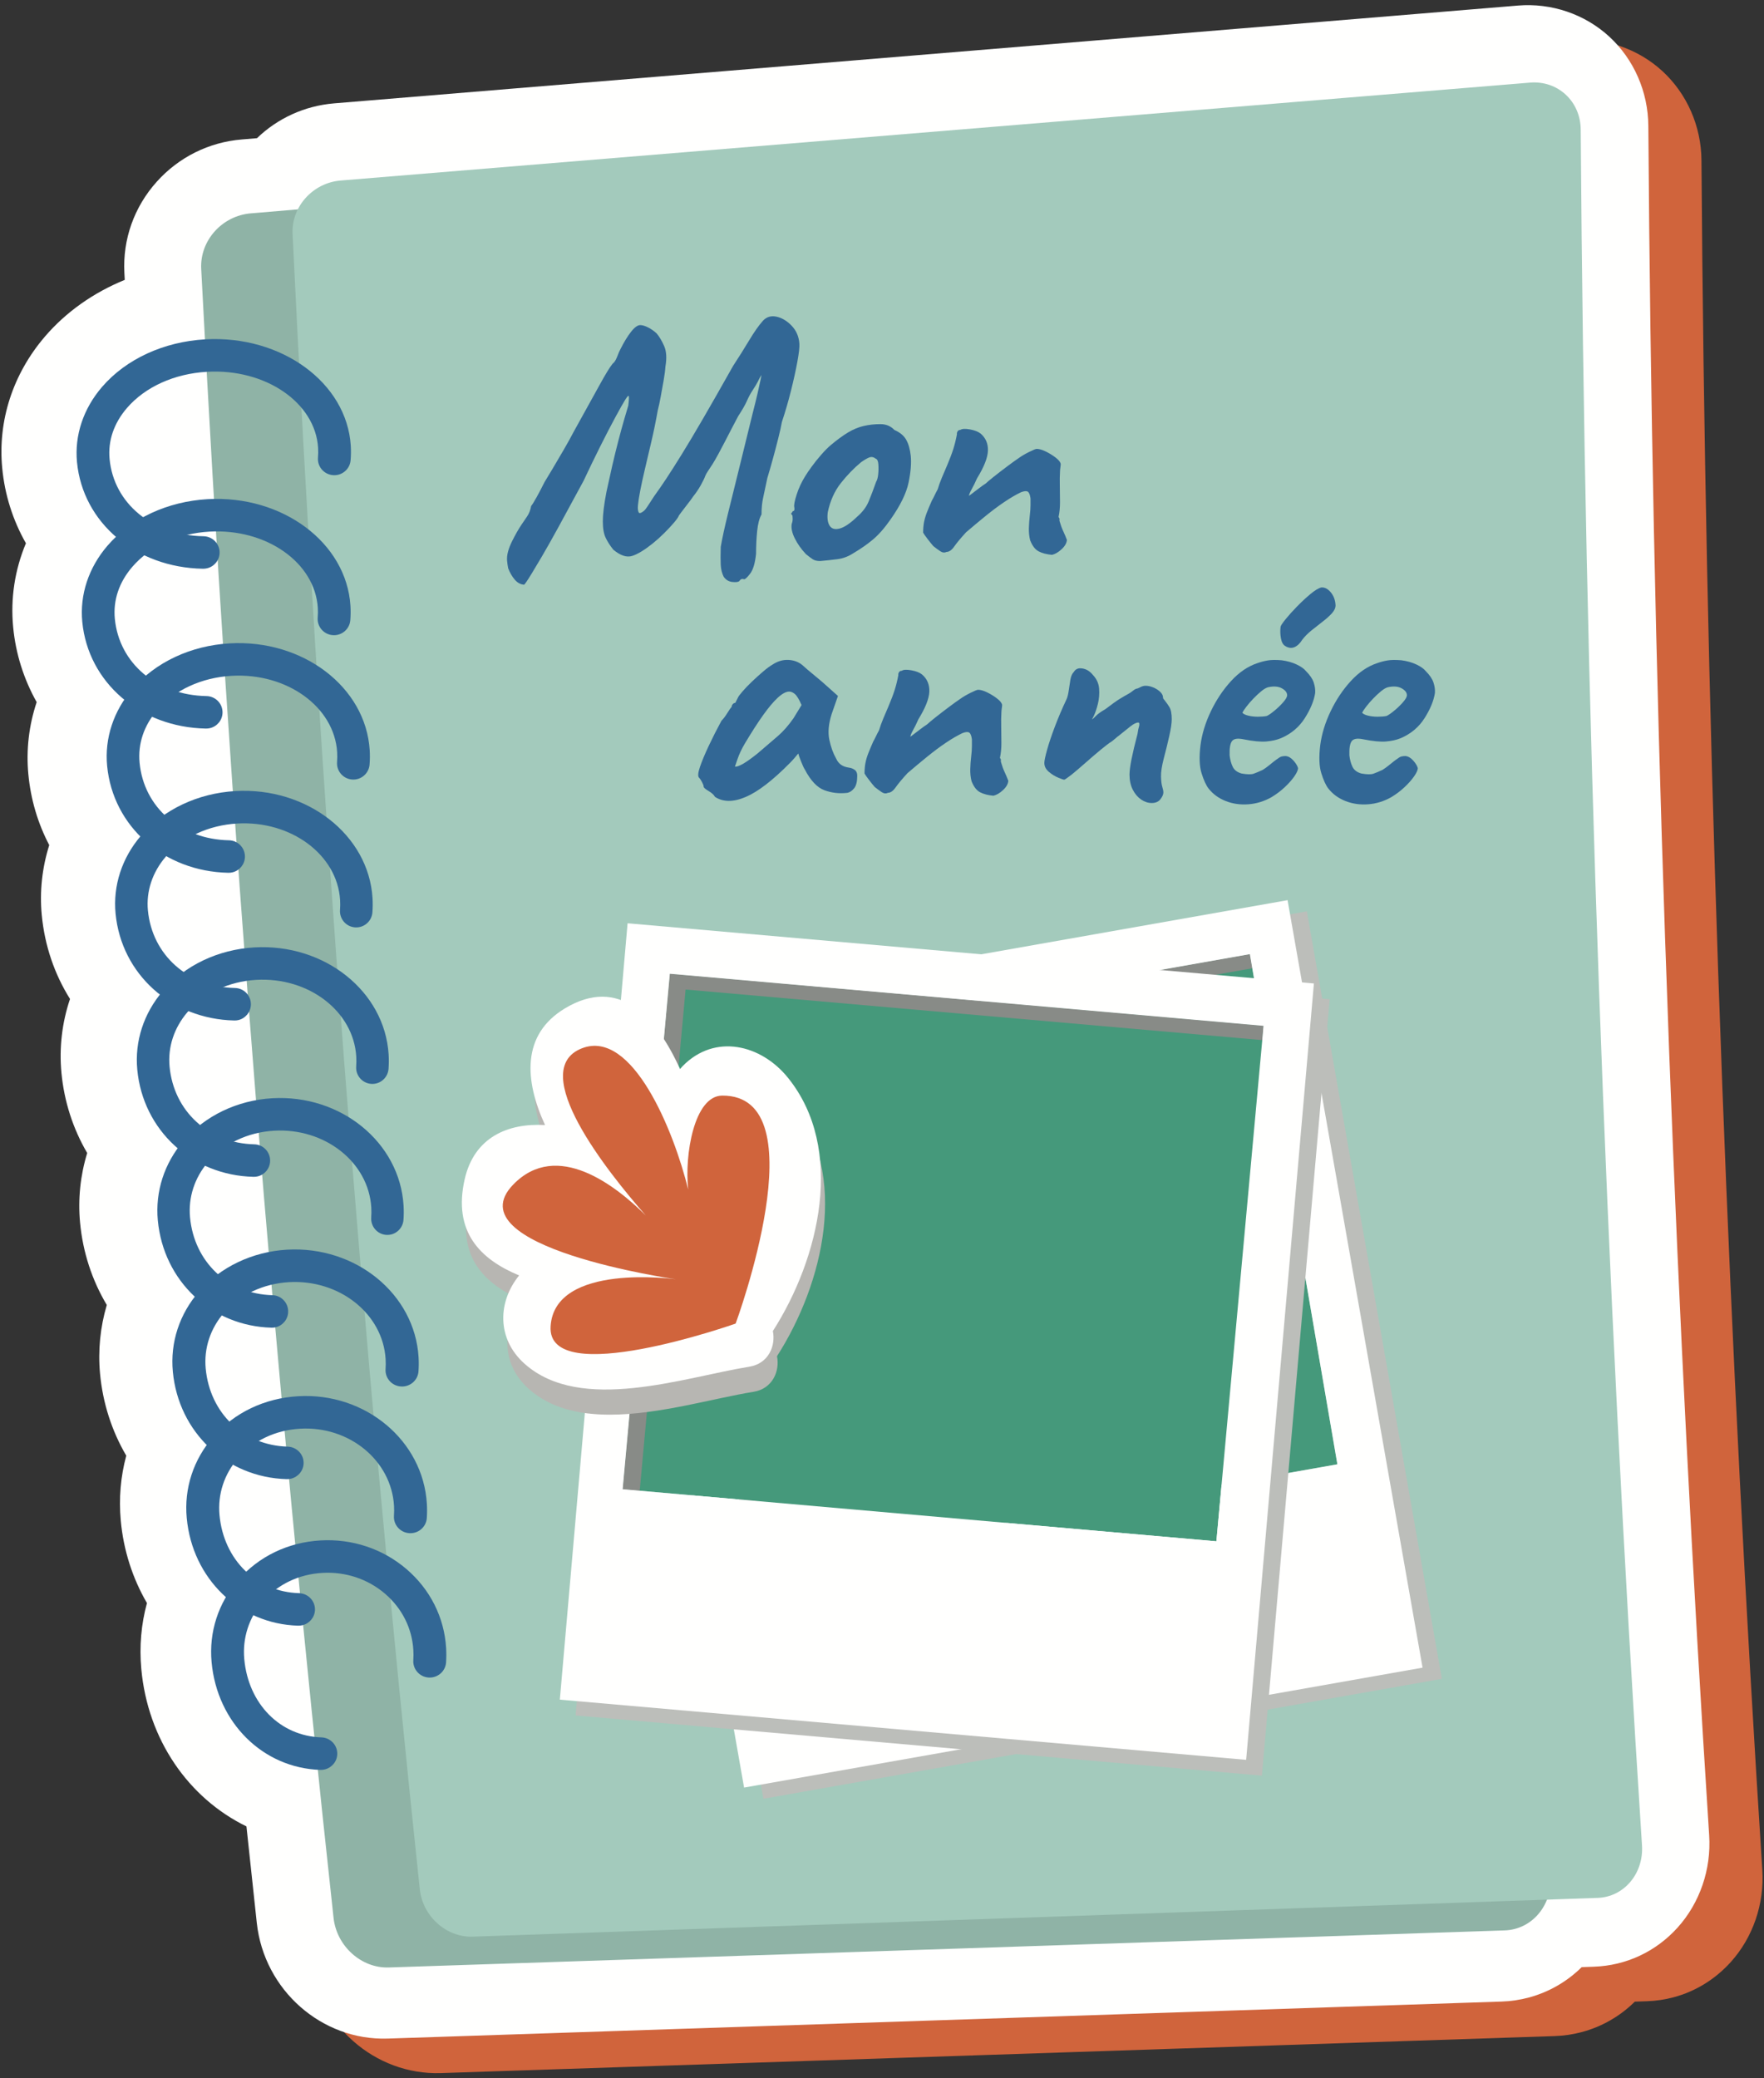 <?xml version="1.0" encoding="UTF-8"?>
<svg width="315px" height="371px" viewBox="0 0 315 371" version="1.1" xmlns="http://www.w3.org/2000/svg" xmlns:xlink="http://www.w3.org/1999/xlink">
    <rect x="0" y="0" width="315" height="371" fill="#333333" stroke="none"/>
    <title>livre</title>
    <g id="Landing-Page" stroke="none" stroke-width="1" fill="none" fill-rule="evenodd">
        <g id="accueil" transform="translate(-452, -3313)">
            <g id="Offre-école" transform="translate(0, 1897)">
                <g id="Un-livre-photo" transform="translate(119, 1131)">
                    <g id="Arguments" transform="translate(333.256, 0)">
                        <g id="livre" transform="translate(0, 285.919)">
                            <path d="M64.875,24.394 C61.176,25.388 57.829,27.296 55.118,29.913 L52.42,30.134 C51.02,30.25 49.648,30.489 48.317,30.846 C44.057,31.992 40.205,34.349 37.207,37.7 C33.181,42.197 31.135,47.957 31.442,53.916 C31.467,54.343 31.489,54.772 31.508,55.201 C25.933,57.472 21.01,60.933 17.236,65.345 C11.526,72.019 8.826,80.343 9.627,88.792 C10.079,93.58 11.534,98.132 13.862,102.217 C11.885,106.93 11.087,112.036 11.581,117.19 C12.034,121.939 13.478,126.492 15.781,130.579 C14.398,134.714 13.879,139.092 14.296,143.475 C14.723,147.97 15.991,152.229 18.026,156.1 C16.756,160.124 16.289,164.372 16.692,168.595 C17.208,174.02 18.942,179.11 21.734,183.568 C20.312,187.777 19.779,192.252 20.204,196.758 C20.69,201.881 22.272,206.749 24.804,211.064 C23.578,215.065 23.134,219.283 23.528,223.492 C24.025,228.778 25.668,233.782 28.302,238.191 C27.132,242.14 26.709,246.305 27.096,250.453 C27.584,255.703 29.197,260.691 31.779,265.091 C30.771,268.818 30.434,272.72 30.798,276.675 C31.282,281.961 32.894,286.982 35.473,291.404 C34.443,295.176 34.098,299.127 34.462,303.14 C35.608,315.773 42.87,326.21 53.24,331.273 C53.903,337.553 54.505,343.166 55.09,348.53 C56.399,360.479 66.667,369.538 78.471,369.15 L277.358,362.543 C279.04,362.487 280.674,362.241 282.245,361.817 C285.829,360.856 289.062,358.979 291.677,356.395 L293.858,356.32 C295.49,356.262 297.086,356.024 298.621,355.611 C302.503,354.567 306.012,352.421 308.795,349.342 C312.771,344.939 314.831,338.941 314.442,332.879 C311.454,286.483 309.074,239.747 307.296,192.942 L306.564,172.627 C304.913,124.249 303.908,75.84 303.577,27.708 C303.538,21.619 300.99,15.806 296.589,11.766 C292.215,7.756 286.276,5.74 280.293,6.236 L68.906,23.69 C67.529,23.806 66.179,24.042 64.875,24.394" id="Fill-347" fill="#D0643C"></path>
                            <path d="M287.1,5.607 C282.727,1.594 276.788,-0.422 270.805,0.074 L59.419,17.531 C54.126,17.971 49.297,20.212 45.63,23.751 L42.932,23.975 C37.06,24.454 31.656,27.14 27.719,31.54 C23.693,36.035 21.647,41.795 21.954,47.754 C21.976,48.183 21.998,48.613 22.023,49.042 C16.446,51.313 11.523,54.771 7.748,59.183 C2.038,65.857 -0.665,74.184 0.139,82.63 C0.592,87.418 2.047,91.973 4.374,96.058 C2.397,100.771 1.599,105.875 2.094,111.031 C2.546,115.78 3.991,120.33 6.293,124.417 C4.91,128.552 4.391,132.933 4.808,137.313 C5.236,141.811 6.503,146.067 8.538,149.941 C7.268,153.965 6.798,158.213 7.202,162.436 C7.721,167.858 9.455,172.951 12.246,177.406 C10.824,181.618 10.291,186.093 10.716,190.599 C11.202,195.722 12.784,200.59 15.316,204.905 C14.09,208.903 13.646,213.124 14.041,217.333 C14.538,222.616 16.181,227.623 18.815,232.032 C17.644,235.981 17.221,240.143 17.608,244.294 C18.097,249.544 19.709,254.532 22.291,258.932 C21.283,262.659 20.946,266.558 21.308,270.516 C21.794,275.802 23.406,280.82 25.985,285.242 C24.958,289.014 24.61,292.968 24.974,296.981 C26.12,309.614 33.382,320.049 43.752,325.113 C44.415,331.391 45.017,337.007 45.602,342.368 C46.911,354.32 57.179,363.376 68.983,362.988 L267.87,356.381 C269.551,356.325 271.186,356.079 272.754,355.658 C276.338,354.694 279.574,352.819 282.191,350.236 L284.37,350.158 C290.118,349.959 295.422,347.483 299.307,343.183 C303.283,338.777 305.343,332.779 304.953,326.72 C301.966,280.324 299.583,233.585 297.808,186.783 L297.076,166.468 C295.425,118.087 294.42,69.681 294.089,21.549 C294.05,15.457 291.501,9.647 287.1,5.607" id="Fill-349" fill="#FFFFFE"></path>
                            <path d="M276.638,333.912 C276.993,339.144 273.33,343.516 268.447,343.676 C202.018,345.882 135.587,348.09 69.158,350.295 C64.275,350.456 59.86,346.492 59.307,341.441 C48.605,243.446 40.726,145.288 35.674,47.088 C35.412,42.028 39.395,37.584 44.561,37.163 C45.114,37.118 45.67,37.071 46.223,37.027 L252.013,19.498 L269.335,18.3 L276.638,333.912 Z" id="Fill-351" fill="#8FB3A6"></path>
                            <path d="M285.046,337.873 C218.079,340.18 151.115,342.487 84.148,344.793 C79.451,344.954 75.217,341.159 74.704,336.315 C64.281,237.948 56.711,139.412 51.989,40.837 C51.756,35.983 55.604,31.716 60.57,31.306 C131.368,25.481 202.166,19.656 272.965,13.829 C277.933,13.418 281.981,17.172 282.014,22.212 C282.719,124.519 286.37,226.659 292.958,328.5 C293.28,333.518 289.743,337.712 285.046,337.873" id="Fill-353" fill="#A3CABC"></path>
                            <path d="M36.738,100.523 C36.497,100.58 36.245,100.61 35.985,100.608 C23.991,100.399 14.533,92.397 13.493,81.58 C13.034,76.789 14.632,72.009 17.99,68.126 C22.276,63.17 28.977,60.083 36.381,59.657 C50.015,58.878 61.68,67.401 62.383,78.66 C62.435,79.525 62.424,80.4 62.35,81.262 C62.211,82.859 60.793,84.039 59.186,83.899 C57.576,83.762 56.387,82.357 56.525,80.759 C56.575,80.183 56.583,79.599 56.547,79.02 C56.044,70.938 47.147,64.852 36.715,65.45 C30.891,65.782 25.683,68.134 22.426,71.901 C20.078,74.618 19.002,77.774 19.314,81.031 C20.078,88.986 26.975,94.65 36.088,94.807 C37.703,94.834 38.986,96.154 38.958,97.757 C38.936,99.101 37.993,100.215 36.738,100.523" id="Fill-355" fill="#326795"></path>
                            <path d="M37.264,129.056 C37.024,129.114 36.77,129.144 36.507,129.139 C24.764,128.916 15.481,120.905 14.437,110.088 C13.97,105.227 15.572,100.396 18.947,96.482 C23.142,91.621 29.655,88.599 36.814,88.187 C50.174,87.421 61.616,95.96 62.323,107.219 C62.376,108.081 62.368,108.954 62.296,109.81 C62.163,111.408 60.752,112.593 59.144,112.462 C57.537,112.33 56.344,110.927 56.476,109.33 C56.526,108.751 56.532,108.163 56.496,107.582 C55.987,99.498 47.309,93.397 37.151,93.981 C31.566,94.3 26.545,96.589 23.38,100.259 C21.01,103.003 19.93,106.212 20.25,109.536 C21.016,117.496 27.749,123.172 36.621,123.339 C38.231,123.369 39.515,124.692 39.482,126.295 C39.457,127.637 38.518,128.749 37.264,129.056" id="Fill-357" fill="#326795"></path>
                            <path d="M41.27,154.8 C41.027,154.861 40.774,154.888 40.512,154.882 C29.012,154.646 19.915,146.625 18.876,135.806 C18.405,130.881 20.011,125.997 23.399,122.061 C27.503,117.289 33.83,114.327 40.76,113.929 C53.841,113.177 65.057,121.726 65.762,132.989 C65.814,133.846 65.806,134.716 65.737,135.573 C65.607,137.17 64.205,138.362 62.602,138.233 C60.999,138.104 59.807,136.704 59.933,135.109 C59.98,134.524 59.986,133.934 59.95,133.352 C59.446,125.267 50.987,119.153 41.096,119.722 C35.739,120.029 30.899,122.258 27.82,125.838 C25.434,128.608 24.346,131.864 24.671,135.254 C25.437,143.218 31.998,148.903 40.633,149.082 C42.239,149.115 43.514,150.441 43.481,152.044 C43.454,153.384 42.517,154.493 41.27,154.8" id="Fill-359" fill="#326795"></path>
                            <path d="M42.342,181.167 C42.098,181.227 41.845,181.258 41.582,181.249 C30.331,180.999 21.416,172.969 20.381,162.152 C19.907,157.16 21.515,152.23 24.909,148.268 C28.923,143.59 35.067,140.682 41.771,140.295 C54.575,139.556 65.562,148.117 66.265,159.382 C66.317,160.235 66.311,161.103 66.245,161.957 C66.122,163.555 64.722,164.749 63.128,164.625 C61.531,164.502 60.337,163.107 60.461,161.509 C60.508,160.922 60.51,160.329 60.475,159.741 C59.972,151.659 51.729,145.533 42.103,146.088 C36.969,146.384 32.304,148.556 29.313,152.046 C26.951,154.799 25.831,158.193 26.157,161.6 C26.918,169.567 33.314,175.261 41.711,175.448 C43.313,175.484 44.581,176.813 44.545,178.413 C44.515,179.753 43.582,180.862 42.342,181.167" id="Fill-361" fill="#326795"></path>
                            <path d="M45.779,209.075 C45.535,209.135 45.278,209.165 45.015,209.157 C34.012,208.891 25.283,200.848 24.258,190.033 C23.779,184.967 25.398,179.983 28.812,175.994 C32.732,171.417 38.691,168.575 45.16,168.201 C57.691,167.476 68.447,176.051 69.141,187.317 C69.193,188.169 69.187,189.033 69.124,189.885 C69.004,191.485 67.614,192.683 66.02,192.562 C64.425,192.444 63.228,191.049 63.349,189.451 C63.393,188.863 63.395,188.265 63.36,187.677 C62.864,179.591 54.847,173.454 45.494,173.995 C40.59,174.28 36.108,176.386 33.206,179.775 C30.826,182.553 29.694,186.002 30.026,189.484 C30.779,197.455 37.001,203.158 45.154,203.355 C46.754,203.394 48.017,204.726 47.979,206.326 C47.949,207.666 47.017,208.77 45.779,209.075" id="Fill-363" fill="#326795"></path>
                            <path d="M49.007,236.005 C48.761,236.065 48.504,236.095 48.239,236.087 C37.485,235.807 28.941,227.753 27.927,216.936 C27.446,211.798 29.069,206.762 32.498,202.75 C36.326,198.268 42.102,195.492 48.345,195.129 C60.6,194.418 71.125,203.008 71.808,214.278 C71.86,215.129 71.857,215.989 71.794,216.834 C71.679,218.433 70.294,219.635 68.706,219.52 C67.116,219.405 65.92,218.015 66.034,216.414 C66.075,215.827 66.081,215.225 66.045,214.629 C65.556,206.545 57.764,200.396 48.679,200.924 C43.99,201.195 39.692,203.239 36.878,206.531 C34.482,209.338 33.345,212.839 33.678,216.392 C34.424,224.364 40.474,230.079 48.389,230.285 C49.985,230.326 51.242,231.66 51.201,233.261 C51.165,234.599 50.239,235.7 49.007,236.005" id="Fill-365" fill="#326795"></path>
                            <path d="M51.722,263.038 C51.469,263.099 51.206,263.129 50.933,263.121 C40.181,262.824 31.632,254.759 30.608,243.944 C30.115,238.732 31.782,233.64 35.304,229.606 C39.127,225.226 44.852,222.516 51.011,222.161 C63.269,221.467 73.801,230.07 74.487,241.341 C74.54,242.192 74.534,243.052 74.473,243.892 C74.359,245.49 72.951,246.696 71.325,246.58 C69.702,246.468 68.481,245.081 68.595,243.48 C68.637,242.892 68.64,242.288 68.603,241.687 C68.113,233.605 60.372,227.445 51.349,227.958 C46.781,228.217 42.559,230.197 39.774,233.388 C37.303,236.219 36.132,239.775 36.478,243.403 C37.234,251.378 43.245,257.101 51.098,257.318 C52.726,257.365 54.006,258.699 53.961,260.3 C53.922,261.635 52.977,262.733 51.722,263.038" id="Fill-367" fill="#326795"></path>
                            <path d="M53.755,289.198 C53.501,289.258 53.235,289.288 52.962,289.28 C42.456,288.967 34.1,280.89 33.091,270.074 C32.596,264.787 34.27,259.643 37.807,255.587 C41.589,251.245 46.992,248.663 53.018,248.32 C65.003,247.636 75.3,256.254 75.97,267.528 C76.02,268.38 76.017,269.234 75.959,270.069 C75.848,271.67 74.446,272.876 72.825,272.766 C71.207,272.659 69.983,271.272 70.094,269.673 C70.136,269.08 70.139,268.473 70.103,267.869 C69.622,259.786 62.108,253.617 53.354,254.117 C48.938,254.367 44.995,256.235 42.262,259.374 C39.776,262.225 38.597,265.836 38.941,269.544 C39.687,277.52 45.526,283.252 53.14,283.477 C54.761,283.526 56.038,284.864 55.988,286.468 C55.946,287.8 55.003,288.893 53.755,289.198" id="Fill-369" fill="#326795"></path>
                            <path d="M57.743,314.941 C57.488,315.005 57.222,315.032 56.947,315.024 C46.689,314.694 38.521,306.608 37.528,295.791 C37.035,290.427 38.715,285.228 42.262,281.151 C45.951,276.911 51.176,274.395 56.98,274.062 C62.635,273.738 68.079,275.551 72.311,279.163 C76.568,282.8 79.089,287.82 79.411,293.303 C79.458,294.146 79.455,294.998 79.4,295.835 C79.292,297.434 77.894,298.642 76.28,298.538 C74.663,298.431 73.443,297.049 73.551,295.448 C73.59,294.852 73.592,294.24 73.556,293.635 C73.329,289.74 71.529,286.161 68.481,283.56 C65.411,280.937 61.445,279.622 57.316,279.858 C53.114,280.097 49.345,281.901 46.703,284.939 C44.204,287.815 43.017,291.482 43.366,295.264 C44.098,303.246 49.761,308.984 57.136,309.22 C58.752,309.272 60.023,310.615 59.97,312.217 C59.926,313.546 58.985,314.639 57.743,314.941" id="Fill-371" fill="#326795"></path>
                            <g id="Mon-année" transform="translate(90.28, 55.54)" fill="#326795" fill-rule="nonzero">
                                <path d="M41.484,47.267 C41.311,47.441 40.899,47.495 40.249,47.43 C39.599,47.365 39.079,47.051 38.689,46.487 C38.386,45.881 38.213,45.187 38.169,44.407 C38.126,43.627 38.126,42.544 38.169,41.157 C38.429,39.641 38.863,37.647 39.469,35.177 C40.076,32.707 40.759,29.945 41.517,26.89 C42.275,23.835 43.044,20.704 43.824,17.497 C44.214,15.981 44.529,14.702 44.767,13.662 C45.005,12.622 45.179,11.832 45.287,11.29 C45.395,10.748 45.449,10.477 45.449,10.477 C45.406,10.564 45.352,10.651 45.287,10.737 C45.222,10.824 45.168,10.911 45.124,10.997 C45.081,11.084 45.038,11.171 44.994,11.257 C44.994,11.257 44.919,11.409 44.767,11.712 C44.615,12.016 44.301,12.536 43.824,13.272 C43.478,13.792 43.153,14.399 42.849,15.092 C42.546,15.786 42.026,16.696 41.289,17.822 C40.596,19.122 39.816,20.617 38.949,22.307 C38.083,23.997 37.346,25.341 36.739,26.337 C36.436,26.814 36.165,27.226 35.927,27.572 C35.689,27.919 35.526,28.201 35.439,28.417 C35.266,28.894 34.984,29.479 34.594,30.172 C34.204,30.866 33.749,31.537 33.229,32.187 C32.969,32.577 32.634,33.032 32.222,33.552 C31.81,34.072 31.453,34.538 31.149,34.95 C30.846,35.362 30.694,35.567 30.694,35.567 C30.608,35.827 30.326,36.239 29.849,36.802 C29.373,37.366 28.799,37.983 28.127,38.655 C27.455,39.327 26.773,39.944 26.079,40.507 C24.563,41.721 23.317,42.479 22.342,42.782 C21.367,43.086 20.251,42.717 18.994,41.677 C18.431,40.984 17.976,40.28 17.629,39.565 C17.283,38.85 17.109,37.864 17.109,36.607 C17.109,35.351 17.326,33.596 17.759,31.342 C18.063,29.912 18.399,28.396 18.767,26.792 C19.135,25.189 19.514,23.64 19.904,22.145 C20.294,20.65 20.652,19.35 20.977,18.245 C21.302,17.14 21.529,16.371 21.659,15.937 C21.789,14.854 21.811,14.28 21.724,14.215 C21.638,14.15 21.421,14.399 21.074,14.962 C20.771,15.439 20.208,16.436 19.384,17.952 C18.561,19.469 17.64,21.246 16.622,23.282 C15.604,25.319 14.618,27.356 13.664,29.392 C11.888,32.686 10.393,35.437 9.179,37.647 C7.966,39.857 6.969,41.623 6.189,42.945 C5.409,44.267 4.814,45.263 4.402,45.935 C3.99,46.607 3.687,47.083 3.492,47.365 C3.297,47.647 3.156,47.831 3.069,47.917 C2.419,47.874 1.856,47.571 1.379,47.007 C0.903,46.444 0.513,45.772 0.209,44.992 C0.123,44.559 0.058,44.104 0.014,43.627 C-0.029,43.151 0.025,42.62 0.177,42.035 C0.329,41.45 0.578,40.811 0.924,40.117 C1.488,38.991 2.029,38.037 2.549,37.257 C3.069,36.477 3.394,36.001 3.524,35.827 C3.741,35.524 3.914,35.199 4.044,34.852 C4.174,34.506 4.261,34.181 4.304,33.877 C4.521,33.617 4.857,33.076 5.312,32.252 C5.767,31.429 6.233,30.541 6.709,29.587 C7.056,29.024 7.533,28.233 8.139,27.215 C8.746,26.197 9.396,25.092 10.089,23.9 C10.783,22.708 11.389,21.614 11.909,20.617 C13.816,17.194 15.333,14.453 16.459,12.395 C17.586,10.337 18.388,9.026 18.864,8.462 C19.168,8.246 19.439,7.823 19.677,7.195 C19.915,6.567 20.121,6.101 20.294,5.797 C20.901,4.584 21.519,3.577 22.147,2.775 C22.775,1.973 23.328,1.572 23.804,1.572 C24.151,1.572 24.595,1.702 25.137,1.962 C25.679,2.222 26.209,2.591 26.729,3.067 C27.206,3.631 27.65,4.378 28.062,5.31 C28.474,6.242 28.549,7.466 28.289,8.982 C28.246,9.676 28.138,10.51 27.964,11.485 C27.791,12.46 27.618,13.424 27.444,14.377 C27.271,15.331 27.098,16.132 26.924,16.782 C26.578,18.732 26.199,20.585 25.787,22.34 C25.375,24.095 24.996,25.709 24.649,27.182 C24.303,28.656 24.021,29.945 23.804,31.05 C23.588,32.155 23.447,33.054 23.382,33.747 C23.317,34.441 23.393,34.896 23.609,35.112 C23.739,35.156 23.924,35.102 24.162,34.95 C24.4,34.798 24.584,34.636 24.714,34.462 C24.974,34.116 25.213,33.769 25.429,33.422 C25.646,33.076 25.928,32.642 26.274,32.122 C26.968,31.169 27.694,30.118 28.452,28.97 C29.21,27.822 30.12,26.392 31.182,24.68 C32.244,22.968 33.511,20.845 34.984,18.31 C36.458,15.775 38.256,12.622 40.379,8.852 C41.376,7.336 42.329,5.819 43.239,4.302 C44.149,2.786 44.973,1.616 45.709,0.792 C46.359,0.099 47.172,-0.139 48.147,0.077 C49.122,0.294 50.021,0.836 50.844,1.702 C51.668,2.569 52.123,3.631 52.209,4.887 C52.253,5.494 52.134,6.567 51.852,8.105 C51.57,9.643 51.191,11.366 50.714,13.272 C50.238,15.179 49.696,17.042 49.089,18.862 C48.959,19.599 48.743,20.574 48.439,21.787 C48.136,23.001 47.811,24.236 47.464,25.492 C47.118,26.749 46.793,27.876 46.489,28.872 C46.186,30.346 45.937,31.516 45.742,32.382 C45.547,33.249 45.449,34.246 45.449,35.372 C45.059,36.066 44.799,37.062 44.669,38.362 C44.539,39.662 44.474,41.006 44.474,42.392 C44.301,44.082 43.944,45.274 43.402,45.967 C42.86,46.661 42.503,46.986 42.329,46.942 C41.983,46.812 41.701,46.921 41.484,47.267 Z" id="Path"></path>
                                <path d="M55.914,43.692 C55.351,43.692 54.907,43.584 54.582,43.367 C54.257,43.151 53.856,42.847 53.379,42.457 C52.556,41.591 51.895,40.659 51.397,39.662 C50.899,38.666 50.714,37.799 50.844,37.062 C50.974,36.716 51.029,36.38 51.007,36.055 C50.985,35.73 50.974,35.567 50.974,35.567 C50.758,35.351 50.693,35.21 50.779,35.145 C50.866,35.08 50.953,34.961 51.039,34.787 C51.299,34.787 51.386,34.549 51.299,34.072 C51.213,33.726 51.354,32.978 51.722,31.83 C52.09,30.682 52.599,29.587 53.249,28.547 C53.509,28.114 53.899,27.54 54.419,26.825 C54.939,26.11 55.514,25.395 56.142,24.68 C56.77,23.965 57.344,23.391 57.864,22.957 C58.948,22.047 59.955,21.311 60.887,20.747 C61.819,20.184 62.761,19.794 63.714,19.577 C64.668,19.361 65.654,19.252 66.672,19.252 C67.69,19.252 68.524,19.599 69.174,20.292 C70.171,20.726 70.875,21.311 71.287,22.047 C71.699,22.784 71.969,23.737 72.099,24.907 C72.229,26.207 72.099,27.8 71.709,29.685 C71.319,31.57 70.258,33.747 68.524,36.217 C67.441,37.777 66.379,38.991 65.339,39.857 C64.299,40.724 63.151,41.526 61.894,42.262 C60.984,42.869 60.009,43.237 58.969,43.367 C57.929,43.497 56.911,43.606 55.914,43.692 Z M62.544,35.762 C63.498,34.939 64.18,34.029 64.592,33.032 C65.004,32.036 65.448,30.866 65.924,29.522 C66.098,29.262 66.217,28.829 66.282,28.222 C66.347,27.616 66.358,27.02 66.314,26.435 C66.271,25.85 66.119,25.514 65.859,25.427 C65.469,25.124 65.079,25.048 64.689,25.2 C64.299,25.352 63.801,25.644 63.194,26.077 C61.894,27.161 60.692,28.407 59.587,29.815 C58.482,31.223 57.713,32.946 57.279,34.982 C57.149,36.066 57.269,36.878 57.637,37.42 C58.005,37.962 58.612,38.113 59.457,37.875 C60.302,37.637 61.331,36.932 62.544,35.762 Z" id="Shape"></path>
                                <path d="M97.319,42.587 C96.366,42.501 95.575,42.295 94.947,41.97 C94.319,41.645 93.809,40.984 93.419,39.987 C93.246,39.294 93.17,38.568 93.192,37.81 C93.214,37.052 93.268,36.315 93.354,35.6 C93.441,34.885 93.484,34.267 93.484,33.747 C93.484,33.661 93.484,33.487 93.484,33.227 C93.484,32.967 93.484,32.729 93.484,32.512 C93.398,31.862 93.235,31.462 92.997,31.31 C92.759,31.158 92.358,31.191 91.794,31.407 C90.884,31.841 89.899,32.415 88.837,33.13 C87.775,33.845 86.67,34.668 85.522,35.6 C84.374,36.532 83.193,37.517 81.979,38.557 C81.026,39.597 80.322,40.442 79.867,41.092 C79.412,41.742 78.946,42.067 78.469,42.067 C78.123,42.241 77.754,42.197 77.364,41.937 C76.974,41.677 76.563,41.374 76.129,41.027 C75.826,40.681 75.469,40.237 75.057,39.695 C74.645,39.153 74.396,38.796 74.309,38.622 C74.309,37.929 74.364,37.301 74.472,36.737 C74.58,36.174 74.754,35.589 74.992,34.982 C75.23,34.376 75.523,33.682 75.869,32.902 C76.043,32.599 76.205,32.285 76.357,31.96 C76.509,31.635 76.693,31.277 76.909,30.887 C77.083,30.281 77.332,29.587 77.657,28.807 C77.982,28.027 78.296,27.291 78.599,26.597 C79.076,25.471 79.444,24.496 79.704,23.672 C79.964,22.849 80.181,21.961 80.354,21.007 C80.311,20.921 80.333,20.791 80.419,20.617 C80.506,20.444 80.636,20.336 80.809,20.292 L80.874,20.292 L80.939,20.292 C81.243,20.076 81.817,20.043 82.662,20.195 C83.507,20.347 84.146,20.596 84.579,20.942 C85.489,21.722 85.923,22.741 85.879,23.997 C85.836,25.254 85.186,26.901 83.929,28.937 C83.626,29.631 83.312,30.27 82.987,30.855 C82.662,31.44 82.499,31.841 82.499,32.057 C82.499,32.057 82.673,31.927 83.019,31.667 C83.366,31.407 83.778,31.093 84.254,30.725 C84.731,30.357 85.143,30.064 85.489,29.847 C85.706,29.631 86.183,29.23 86.919,28.645 C87.656,28.06 88.458,27.442 89.324,26.792 C90.191,26.142 90.884,25.644 91.404,25.297 C91.881,24.951 92.488,24.593 93.224,24.225 C93.961,23.857 94.416,23.672 94.589,23.672 C95.023,23.672 95.554,23.824 96.182,24.127 C96.81,24.431 97.395,24.788 97.937,25.2 C98.479,25.612 98.793,25.991 98.879,26.337 C98.879,26.511 98.858,26.738 98.814,27.02 C98.771,27.302 98.749,27.551 98.749,27.767 C98.706,28.461 98.695,29.295 98.717,30.27 C98.739,31.245 98.749,32.22 98.749,33.195 C98.749,34.17 98.663,35.047 98.489,35.827 C98.489,35.827 98.511,35.86 98.554,35.925 C98.598,35.99 98.641,36.087 98.684,36.217 C98.641,36.261 98.63,36.337 98.652,36.445 C98.674,36.553 98.684,36.607 98.684,36.607 C98.771,36.911 98.869,37.214 98.977,37.517 C99.085,37.821 99.226,38.157 99.399,38.525 C99.573,38.893 99.768,39.359 99.984,39.922 C99.941,40.486 99.627,41.038 99.042,41.58 C98.457,42.122 97.883,42.457 97.319,42.587 Z" id="Path"></path>
                                <path d="M37.129,85.782 C36.956,85.436 36.577,85.089 35.992,84.742 C35.407,84.396 35.114,84.136 35.114,83.962 C35.114,83.789 35.017,83.518 34.822,83.15 C34.627,82.782 34.443,82.511 34.269,82.337 C34.053,82.077 34.118,81.438 34.464,80.42 C34.811,79.402 35.331,78.156 36.024,76.682 C36.718,75.209 37.476,73.714 38.299,72.197 C38.646,71.851 38.993,71.396 39.339,70.832 C39.686,70.269 39.946,69.901 40.119,69.727 C40.119,69.554 40.184,69.392 40.314,69.24 C40.444,69.088 40.596,69.012 40.769,69.012 L41.289,67.972 C41.376,67.799 41.643,67.452 42.089,66.932 C42.536,66.412 43.088,65.838 43.747,65.21 C44.405,64.582 45.068,63.984 45.734,63.416 C46.4,62.849 46.955,62.439 47.399,62.187 C48.309,61.581 49.252,61.299 50.227,61.342 C51.202,61.386 52.036,61.689 52.729,62.252 C52.859,62.382 53.152,62.642 53.607,63.032 C54.062,63.422 54.582,63.856 55.167,64.332 C55.752,64.809 56.261,65.242 56.694,65.632 L59.099,67.777 L57.967,71.027 C57.422,72.761 57.285,74.277 57.556,75.577 C57.827,76.877 58.233,78.004 58.774,78.957 C58.991,79.434 59.284,79.802 59.652,80.062 C60.02,80.322 60.508,80.496 61.114,80.582 C61.461,80.626 61.786,80.756 62.089,80.972 C62.393,81.189 62.544,81.536 62.544,82.012 C62.544,83.052 62.36,83.8 61.992,84.255 C61.624,84.71 61.223,84.981 60.789,85.067 C59.359,85.241 57.994,85.089 56.694,84.612 C55.394,84.136 54.224,82.901 53.184,80.907 C53.011,80.647 52.784,80.16 52.502,79.445 C52.22,78.73 52.058,78.264 52.014,78.047 C51.841,78.264 51.614,78.535 51.332,78.86 C51.05,79.185 50.779,79.477 50.519,79.737 C47.443,82.857 44.805,84.883 42.606,85.815 C40.407,86.747 38.581,86.736 37.129,85.782 Z M40.704,80.387 C41.008,80.431 41.484,80.268 42.134,79.9 C42.784,79.532 43.651,78.914 44.734,78.047 C46.208,76.791 47.421,75.751 48.374,74.927 C49.328,74.104 50.259,73.042 51.169,71.742 L52.599,69.402 C52.166,68.406 51.776,67.756 51.429,67.452 C51.083,67.149 50.736,66.997 50.389,66.997 C49.826,66.997 49.154,67.355 48.374,68.07 C47.594,68.785 46.717,69.825 45.742,71.19 C44.767,72.555 43.673,74.256 42.459,76.292 C41.896,77.246 41.463,78.167 41.159,79.055 C40.856,79.943 40.704,80.387 40.704,80.387 Z" id="Shape"></path>
                                <path d="M86.854,85.587 C85.901,85.501 85.11,85.295 84.482,84.97 C83.854,84.645 83.344,83.984 82.954,82.987 C82.781,82.294 82.705,81.568 82.727,80.81 C82.749,80.052 82.803,79.315 82.889,78.6 C82.976,77.885 83.019,77.267 83.019,76.747 C83.019,76.661 83.019,76.487 83.019,76.227 C83.019,75.967 83.019,75.729 83.019,75.512 C82.933,74.862 82.77,74.462 82.532,74.31 C82.294,74.158 81.893,74.191 81.329,74.407 C80.419,74.841 79.434,75.415 78.372,76.13 C77.31,76.845 76.205,77.668 75.057,78.6 C73.909,79.532 72.728,80.517 71.514,81.557 C70.561,82.597 69.857,83.442 69.402,84.092 C68.947,84.742 68.481,85.067 68.004,85.067 C67.658,85.241 67.289,85.197 66.899,84.937 C66.509,84.677 66.098,84.374 65.664,84.027 C65.361,83.681 65.004,83.237 64.592,82.695 C64.18,82.153 63.931,81.796 63.844,81.622 C63.844,80.929 63.899,80.301 64.007,79.737 C64.115,79.174 64.289,78.589 64.527,77.982 C64.765,77.376 65.058,76.682 65.404,75.902 C65.578,75.599 65.74,75.285 65.892,74.96 C66.044,74.635 66.228,74.277 66.444,73.887 C66.618,73.281 66.867,72.587 67.192,71.807 C67.517,71.027 67.831,70.291 68.134,69.597 C68.611,68.471 68.979,67.496 69.239,66.672 C69.499,65.849 69.716,64.961 69.889,64.007 C69.846,63.921 69.868,63.791 69.954,63.617 C70.041,63.444 70.171,63.336 70.344,63.292 L70.409,63.292 L70.474,63.292 C70.778,63.076 71.352,63.043 72.197,63.195 C73.042,63.347 73.681,63.596 74.114,63.942 C75.024,64.722 75.458,65.741 75.414,66.997 C75.371,68.254 74.721,69.901 73.464,71.937 C73.161,72.631 72.847,73.27 72.522,73.855 C72.197,74.44 72.034,74.841 72.034,75.057 C72.034,75.057 72.208,74.927 72.554,74.667 C72.901,74.407 73.313,74.093 73.789,73.725 C74.266,73.357 74.678,73.064 75.024,72.847 C75.241,72.631 75.718,72.23 76.454,71.645 C77.191,71.06 77.993,70.442 78.859,69.792 C79.726,69.142 80.419,68.644 80.939,68.297 C81.416,67.951 82.023,67.593 82.759,67.225 C83.496,66.857 83.951,66.672 84.124,66.672 C84.558,66.672 85.089,66.824 85.717,67.127 C86.345,67.431 86.93,67.788 87.472,68.2 C88.014,68.612 88.328,68.991 88.414,69.337 C88.414,69.511 88.393,69.738 88.349,70.02 C88.306,70.302 88.284,70.551 88.284,70.767 C88.241,71.461 88.23,72.295 88.252,73.27 C88.274,74.245 88.284,75.22 88.284,76.195 C88.284,77.17 88.198,78.047 88.024,78.827 C88.024,78.827 88.046,78.86 88.089,78.925 C88.133,78.99 88.176,79.087 88.219,79.217 C88.176,79.261 88.165,79.337 88.187,79.445 C88.209,79.553 88.219,79.607 88.219,79.607 C88.306,79.911 88.404,80.214 88.512,80.517 C88.62,80.821 88.761,81.157 88.934,81.525 C89.108,81.893 89.303,82.359 89.519,82.922 C89.476,83.486 89.162,84.038 88.577,84.58 C87.992,85.122 87.418,85.457 86.854,85.587 Z" id="Path"></path>
                                <path d="M115.129,86.887 C114.479,86.887 113.851,86.682 113.244,86.27 C112.638,85.858 112.139,85.273 111.749,84.515 C111.359,83.757 111.164,82.857 111.164,81.817 C111.164,81.167 111.284,80.247 111.522,79.055 C111.76,77.863 112.118,76.357 112.594,74.537 C112.681,73.931 112.757,73.541 112.822,73.367 C112.887,73.194 112.919,73.021 112.919,72.847 C112.919,72.761 112.909,72.685 112.887,72.62 C112.865,72.555 112.811,72.522 112.724,72.522 C112.378,72.522 111.912,72.75 111.327,73.205 C110.742,73.66 110.081,74.191 109.344,74.797 C109.214,74.884 109.074,74.992 108.922,75.122 C108.77,75.252 108.619,75.382 108.467,75.512 C108.315,75.642 108.153,75.772 107.979,75.902 C107.546,76.162 106.885,76.661 105.997,77.397 C105.109,78.134 104.199,78.914 103.267,79.737 C102.335,80.561 101.523,81.254 100.829,81.817 C100.483,82.077 100.19,82.294 99.952,82.467 C99.714,82.641 99.551,82.727 99.464,82.727 C99.378,82.727 99.042,82.608 98.457,82.37 C97.872,82.132 97.309,81.785 96.767,81.33 C96.225,80.875 95.954,80.344 95.954,79.737 C95.954,79.347 96.117,78.567 96.442,77.397 C96.767,76.227 97.233,74.841 97.839,73.237 C98.446,71.634 99.139,70.009 99.919,68.362 C100.093,67.972 100.223,67.452 100.309,66.802 C100.396,66.152 100.494,65.513 100.602,64.885 C100.71,64.257 100.916,63.791 101.219,63.487 C101.349,63.271 101.512,63.108 101.707,63 C101.902,62.892 102.108,62.837 102.324,62.837 C102.758,62.837 103.169,62.935 103.559,63.13 C103.949,63.325 104.318,63.639 104.664,64.072 C105.314,64.766 105.672,65.578 105.737,66.51 C105.802,67.442 105.726,68.341 105.509,69.207 C105.293,70.074 105.054,70.778 104.794,71.32 C104.534,71.862 104.404,72.089 104.404,72.002 C104.578,71.916 104.827,71.699 105.152,71.352 C105.477,71.006 106.051,70.594 106.874,70.117 C108.001,69.251 108.868,68.633 109.474,68.265 C110.081,67.897 110.547,67.626 110.872,67.452 C111.197,67.279 111.489,67.084 111.749,66.867 C111.966,66.694 112.129,66.586 112.237,66.542 C112.345,66.499 112.399,66.477 112.399,66.477 C112.399,66.477 112.399,66.477 112.399,66.477 C112.399,66.477 112.399,66.477 112.399,66.477 C112.529,66.477 112.757,66.391 113.082,66.217 C113.407,66.044 113.721,65.957 114.024,65.957 C114.458,65.957 114.913,66.055 115.389,66.25 C115.866,66.445 116.278,66.705 116.624,67.03 C116.971,67.355 117.144,67.691 117.144,68.037 C117.144,68.167 117.188,68.276 117.274,68.362 C117.361,68.449 117.448,68.557 117.534,68.687 C117.751,68.947 118,69.305 118.282,69.76 C118.564,70.215 118.704,70.941 118.704,71.937 C118.704,72.631 118.553,73.649 118.249,74.992 C117.946,76.336 117.621,77.657 117.274,78.957 C116.928,80.301 116.765,81.373 116.787,82.175 C116.809,82.977 116.884,83.583 117.014,83.995 C117.144,84.407 117.209,84.742 117.209,85.002 C117.209,85.349 117.036,85.75 116.689,86.205 C116.343,86.66 115.823,86.887 115.129,86.887 Z" id="Path"></path>
                                <path d="M136.514,85.847 C135.214,86.584 133.839,87.007 132.387,87.115 C130.935,87.223 129.581,87.028 128.324,86.53 C127.068,86.032 126.049,85.284 125.269,84.287 C124.836,83.724 124.424,82.825 124.034,81.59 C123.644,80.355 123.579,78.676 123.839,76.552 C124.099,74.559 124.717,72.544 125.692,70.507 C126.667,68.471 127.869,66.672 129.299,65.112 C130.729,63.552 132.289,62.491 133.979,61.927 C134.586,61.711 135.204,61.548 135.832,61.44 C136.46,61.332 137.294,61.321 138.334,61.407 C139.331,61.537 140.219,61.787 140.999,62.155 C141.779,62.523 142.343,62.924 142.689,63.357 C143.383,64.051 143.838,64.722 144.054,65.372 C144.271,66.022 144.358,66.651 144.314,67.257 C144.098,68.644 143.48,70.139 142.462,71.742 C141.444,73.346 140.024,74.537 138.204,75.317 C137.468,75.621 136.601,75.816 135.604,75.902 C134.608,75.989 133.243,75.859 131.509,75.512 C130.469,75.296 129.787,75.404 129.462,75.837 C129.137,76.271 128.996,77.116 129.039,78.372 C129.126,79.152 129.31,79.835 129.592,80.42 C129.874,81.005 130.404,81.406 131.184,81.622 C132.181,81.796 132.896,81.807 133.329,81.655 C133.763,81.503 134.304,81.276 134.954,80.972 C135.301,80.756 135.637,80.517 135.962,80.257 C136.287,79.997 136.612,79.737 136.937,79.477 C137.262,79.217 137.533,79.022 137.749,78.892 C137.966,78.719 138.183,78.611 138.399,78.567 C138.616,78.524 138.833,78.502 139.049,78.502 C139.526,78.546 139.981,78.806 140.414,79.282 C140.848,79.759 141.129,80.214 141.259,80.647 C141.259,80.994 141.043,81.482 140.609,82.11 C140.176,82.738 139.602,83.388 138.887,84.06 C138.172,84.732 137.381,85.327 136.514,85.847 Z M135.669,71.352 C135.973,71.222 136.417,70.919 137.002,70.442 C137.587,69.966 138.118,69.457 138.594,68.915 C139.071,68.373 139.309,67.951 139.309,67.647 C139.309,67.171 138.995,66.759 138.367,66.412 C137.739,66.066 136.926,66.001 135.929,66.217 C135.583,66.304 135.171,66.542 134.694,66.932 C134.218,67.322 133.741,67.767 133.264,68.265 C132.788,68.763 132.376,69.24 132.029,69.695 C131.683,70.15 131.444,70.507 131.314,70.767 C131.488,70.984 131.834,71.157 132.354,71.287 C132.874,71.417 133.449,71.482 134.077,71.482 C134.705,71.482 135.236,71.439 135.669,71.352 Z M138.984,58.872 C138.594,58.656 138.334,58.201 138.204,57.507 C138.074,56.814 138.053,56.121 138.139,55.427 C138.183,55.211 138.475,54.767 139.017,54.095 C139.559,53.423 140.23,52.676 141.032,51.852 C141.834,51.029 142.635,50.282 143.437,49.61 C144.239,48.938 144.899,48.537 145.419,48.407 C146.026,48.364 146.589,48.657 147.109,49.285 C147.629,49.913 147.911,50.682 147.954,51.592 C147.954,52.069 147.738,52.546 147.304,53.022 C146.871,53.499 146.329,53.987 145.679,54.485 C145.029,54.983 144.369,55.503 143.697,56.045 C143.025,56.587 142.473,57.139 142.039,57.702 C141.606,58.396 141.129,58.851 140.609,59.067 C140.089,59.284 139.548,59.219 138.984,58.872 Z" id="Shape"></path>
                                <path d="M157.899,85.847 C156.599,86.584 155.224,87.007 153.772,87.115 C152.32,87.223 150.966,87.028 149.709,86.53 C148.453,86.032 147.434,85.284 146.654,84.287 C146.221,83.724 145.809,82.825 145.419,81.59 C145.029,80.355 144.964,78.676 145.224,76.552 C145.484,74.559 146.102,72.544 147.077,70.507 C148.052,68.471 149.254,66.672 150.684,65.112 C152.114,63.552 153.674,62.491 155.364,61.927 C155.971,61.711 156.589,61.548 157.217,61.44 C157.845,61.332 158.679,61.321 159.719,61.407 C160.716,61.537 161.604,61.787 162.384,62.155 C163.164,62.523 163.728,62.924 164.074,63.357 C164.768,64.051 165.223,64.722 165.439,65.372 C165.656,66.022 165.743,66.651 165.699,67.257 C165.483,68.644 164.865,70.139 163.847,71.742 C162.829,73.346 161.409,74.537 159.589,75.317 C158.853,75.621 157.986,75.816 156.989,75.902 C155.993,75.989 154.628,75.859 152.894,75.512 C151.854,75.296 151.172,75.404 150.847,75.837 C150.522,76.271 150.381,77.116 150.424,78.372 C150.511,79.152 150.695,79.835 150.977,80.42 C151.259,81.005 151.789,81.406 152.569,81.622 C153.566,81.796 154.281,81.807 154.714,81.655 C155.148,81.503 155.689,81.276 156.339,80.972 C156.686,80.756 157.022,80.517 157.347,80.257 C157.672,79.997 157.997,79.737 158.322,79.477 C158.647,79.217 158.918,79.022 159.134,78.892 C159.351,78.719 159.568,78.611 159.784,78.567 C160.001,78.524 160.218,78.502 160.434,78.502 C160.911,78.546 161.366,78.806 161.799,79.282 C162.233,79.759 162.514,80.214 162.644,80.647 C162.644,80.994 162.428,81.482 161.994,82.11 C161.561,82.738 160.987,83.388 160.272,84.06 C159.557,84.732 158.766,85.327 157.899,85.847 Z M157.054,71.352 C157.358,71.222 157.802,70.919 158.387,70.442 C158.972,69.966 159.503,69.457 159.979,68.915 C160.456,68.373 160.694,67.951 160.694,67.647 C160.694,67.171 160.38,66.759 159.752,66.412 C159.124,66.066 158.311,66.001 157.314,66.217 C156.968,66.304 156.556,66.542 156.079,66.932 C155.603,67.322 155.126,67.767 154.649,68.265 C154.173,68.763 153.761,69.24 153.414,69.695 C153.068,70.15 152.829,70.507 152.699,70.767 C152.873,70.984 153.219,71.157 153.739,71.287 C154.259,71.417 154.834,71.482 155.462,71.482 C156.09,71.482 156.621,71.439 157.054,71.352 Z" id="Shape"></path>
                            </g>
                            <g id="illustration" transform="translate(82.219, 159.77)">
                                <polygon id="Fill-374" fill="#45997B" points="35.902 28.153 140.715 9.632 156.345 100.705 51.532 119.225"></polygon>
                                <path d="M54.544,118.692 L51.529,119.225 L35.903,28.153 L140.716,9.633 L141.149,12.159 L144.163,11.625 L159.792,102.698 L54.977,121.221 L54.544,118.692 Z M29.739,23.402 L53.843,160.409 L175,139 L150.892,1.994 L29.739,23.402 Z" id="Fill-375" fill="#BCBEBA"></path>
                                <polygon id="Fill-376" fill="#888B87" points="35.902 28.153 51.532 119.225 54.543 118.692 39.35 30.148 141.148 12.158 140.715 9.632"></polygon>
                                <path d="M26.29,21.408 L50.397,158.412 L171.554,137.004 L147.446,-2.27373675e-13 L26.29,21.408 Z M156.343,100.704 L51.53,119.225 L35.901,28.152 L140.717,9.632 L156.343,100.704 Z" id="Fill-377" fill="#FFFFFE"></path>
                                <polygon id="Fill-378" fill="#45997B" points="37.137 13.134 143.16 22.429 134.738 114.452 28.711 105.157"></polygon>
                                <path d="M31.759,105.424 L28.712,105.155 L37.137,13.135 L143.161,22.43 L142.929,24.983 L145.977,25.251 L137.551,117.272 L31.525,107.977 L31.759,105.424 Z M32.41,6.947 L20.308,145.537 L142.866,156.283 L154.965,17.692 L32.41,6.947 Z" id="Fill-379" fill="#BCBEBA"></path>
                                <polygon id="Fill-380" fill="#888B87" points="37.137 13.134 28.711 105.157 31.759 105.423 39.95 15.953 142.929 24.982 143.16 22.429"></polygon>
                                <path d="M29.594,4.126 L17.495,142.714 L140.052,153.46 L152.151,14.872 L29.594,4.126 Z M134.738,114.451 L28.711,105.157 L37.137,13.134 L143.163,22.431 L134.738,114.451 Z" id="Fill-381" fill="#FFFFFE"></path>
                                <g id="feuille" transform="translate(0, 17.23)">
                                    <path d="M25.808,4.486 C31.958,4.486 36.481,10.313 39.702,17.407 C39.854,17.233 39.998,17.051 40.16,16.882 C42.557,14.433 45.381,13.355 48.205,13.355 C52.188,13.355 56.173,15.495 58.964,18.952 C69.265,31.704 64.579,51.219 56.275,64.176 C56.805,66.818 55.503,69.986 52.064,70.538 C44.932,71.683 35.204,74.615 26.431,74.615 C20.929,74.615 15.805,73.462 11.924,69.999 C6.941,65.552 7.131,58.972 10.962,54.249 C3.995,51.358 -0.886,46.46 1.24,37.08 C2.832,30.068 8.193,27.365 14.343,27.365 C14.757,27.365 15.173,27.376 15.593,27.401 C11.949,19.508 11.318,11.274 19.148,6.573 C21.552,5.128 23.77,4.486 25.808,4.486" id="Fill-429" fill="#B7B6B2"></path>
                                    <path d="M10.224,49.76 C3.26,46.869 -1.624,41.972 0.502,32.594 C2.201,25.11 8.194,22.532 14.855,22.913 C11.212,15.02 10.583,6.786 18.41,2.085 C28.079,-3.722 34.676,3.475 38.965,12.919 C39.119,12.745 39.26,12.563 39.423,12.397 C45.195,6.493 53.458,8.558 58.226,14.464 C68.527,27.219 63.841,46.731 55.537,59.688 C56.067,62.333 54.765,65.5 51.326,66.053 C39.723,67.913 21.259,74.502 11.187,65.514 C6.203,61.064 6.393,54.486 10.224,49.76" id="Fill-431" fill="#FFFFFE"></path>
                                    <path d="M15.847,58.836 C16.575,47.391 38.203,50.445 38.203,50.445 C38.203,50.445 -1.68,44.738 9.173,33.539 C16.997,25.466 27.557,33.785 32.842,39.055 C25.96,31.22 11.512,13.09 21.435,9.215 C30.417,5.71 37.825,23.86 40.418,34.421 C39.734,28.277 41.474,17.694 46.482,17.658 C63.973,17.537 48.89,58.352 48.89,58.352 C48.89,58.352 15.119,70.281 15.847,58.836" id="Fill-433" fill="#D0643C"></path>
                                </g>
                            </g>
                        </g>
                    </g>
                </g>
            </g>
        </g>
    </g>
</svg>